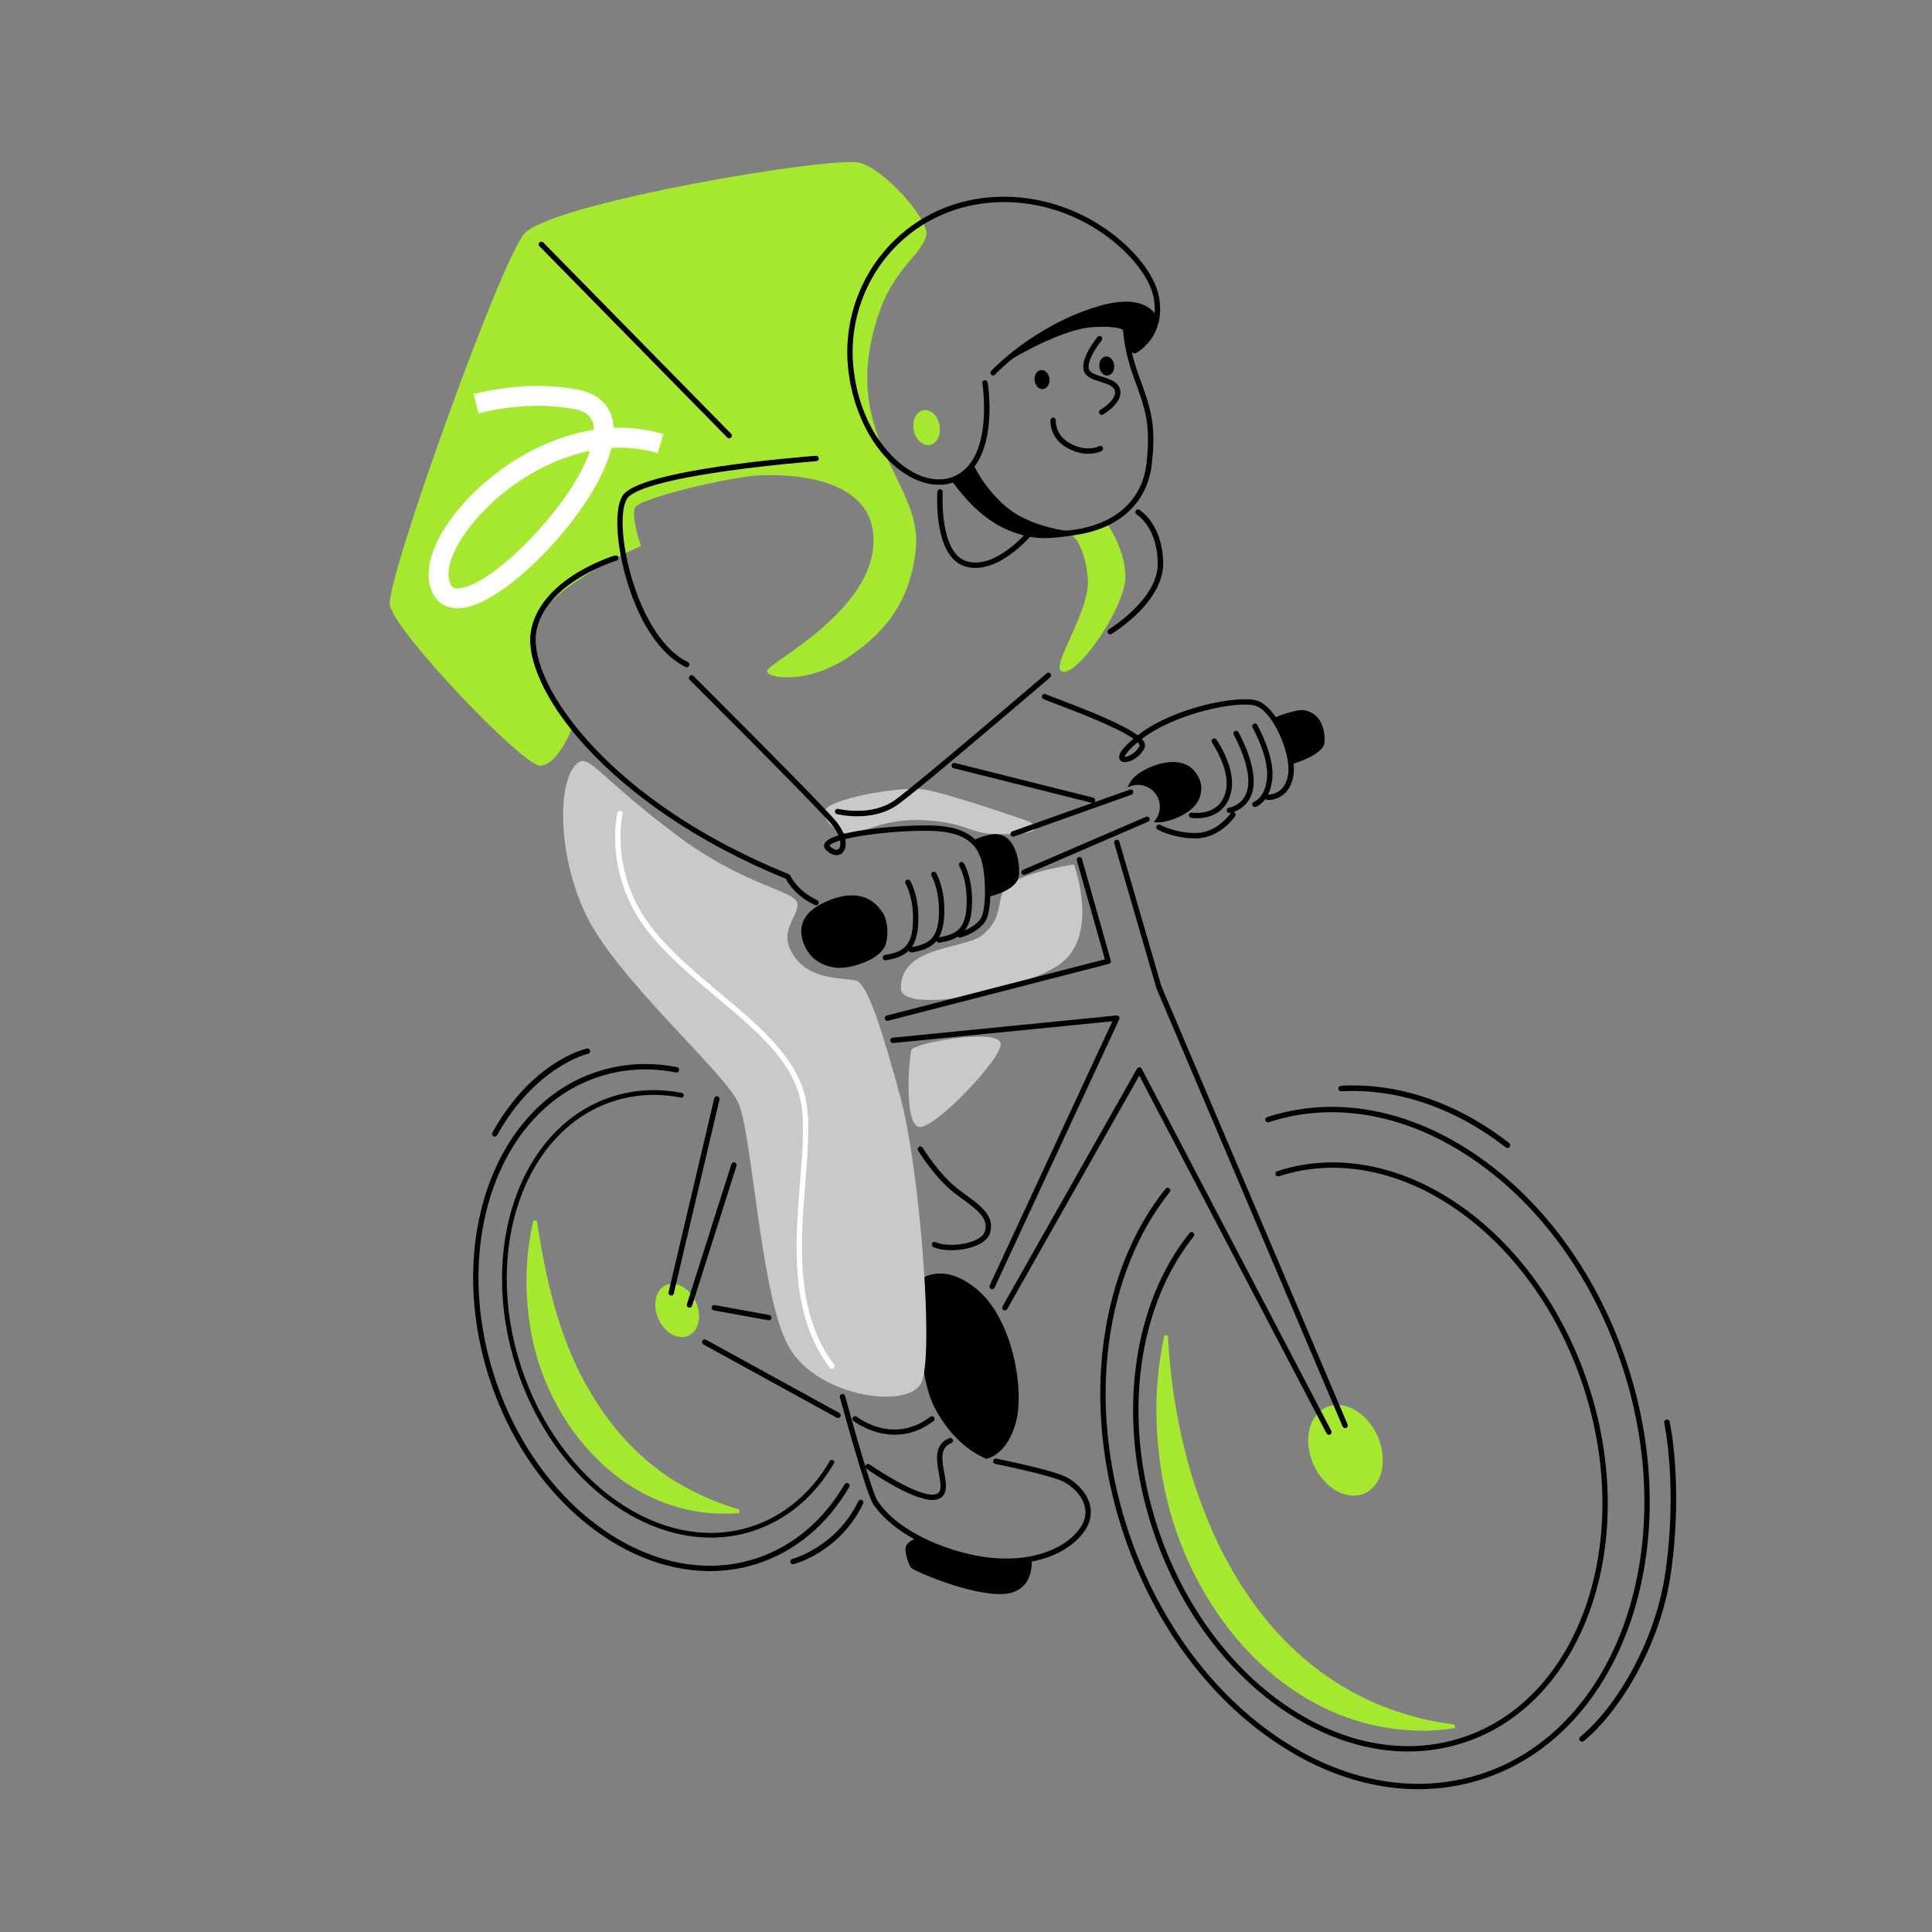 <?xml version="1.0" encoding="utf-8"?>
<!-- Generator: Adobe Illustrator 26.5.0, SVG Export Plug-In . SVG Version: 6.00 Build 0)  -->
<svg version="1.1" id="Layer_1" xmlns="http://www.w3.org/2000/svg" xmlns:xlink="http://www.w3.org/1999/xlink" x="0px" y="0px"
	 viewBox="0 0 1080 1080" style="enable-background:new 0 0 1080 1080;" xml:space="preserve">
<rect x="0" y="0" width="1080" height="1080" fill="#808080" stroke="none"/>
<style type="text/css">
	.st0{fill:#A5E82F;}
	.st1{fill:#FFFFFF;}
	.st2{fill:#C9C9C9;}
</style>
<g id="Layer_1_00000005231515284193689190000012646710159661850531_">
	<g>
		<path class="st0" d="M517.85,131.03c-1.33,9.73-17.22,18.64-25.51,41.32c-25.91,70.97,23.72,96,19.58,134.78
			c-2.91,27.21-15.21,45.26-37.8,60.31c-22.59,15.06-44.64,11.97-45.4,7.83c-0.75-4.14,56.85-31.62,59.48-70.4
			s-47.44-39.91-63.62-39.15c-16.19,0.75-67.39,12.8-69.65,18.07c-2.26,5.27,3.39,21.46,3.39,21.46s-55.34,23.34-59.86,46.68
			s21.08,55.72,21.08,55.72s-7.91,20.33-17.69,20.33c-9.79,0-82.07-75.67-83.95-89.98c-1.88-14.31,60.99-189.74,74.92-207.06
			S466,86.89,480.68,91.03C495.36,95.17,518.98,122.75,517.85,131.03z"/>
	</g>
	<g>
		<path class="st0" d="M599.45,299.31l19.76-5.93c0,0,10.16,14.12,9.88,29.65c-0.28,15.53-24.56,52.52-34.45,52.52
			s15.16-33.32,13.46-52.24C606.41,304.39,599.45,299.31,599.45,299.31z"/>
	</g>
	<g>
		<path class="st1" d="M255.75,340c-8.42,0-14.15-5.24-15.79-14.53c-2.61-14.75,8.99-36.1,29.54-54.38
			c13.69-12.18,29.54-21.45,45.82-26.79c5.62-1.85,11.19-3.2,16.7-4.06c-0.12-6.67-3.52-10.17-11.07-11.55
			c-16.79-3.08-34.78-2.28-53.45,2.37l-2.68-10.76c20.21-5.04,39.77-5.88,58.13-2.51c12.35,2.27,19.52,9.97,20.12,21.38
			c9.51-0.35,18.79,0.82,27.78,3.52l-3.19,10.62c-8.61-2.58-17.31-3.41-25.84-2.9c-3.72,15.05-15.29,34.27-32.21,53.14
			c-15.29,17.04-37.15,35.56-52.66,36.43C256.53,339.99,256.14,340,255.75,340z M329.85,251.98c-20.54,4.17-39.42,15.33-52.98,27.4
			c-17.19,15.3-27.88,33.46-25.99,44.17c0.91,5.17,3.09,5.48,5.43,5.35C275.18,327.84,319.53,282.51,329.85,251.98z"/>
	</g>
	<g>
		<path d="M396.83,878.26c-50.56,0-102.18-43.09-123.17-107.45c-24.72-75.81,2.28-152.86,60.2-171.75
			c14.22-4.64,29.22-5.49,44.57-2.51c0.81,0.16,1.34,0.95,1.19,1.76c-0.16,0.81-0.95,1.34-1.76,1.19
			c-14.85-2.88-29.34-2.07-43.07,2.41c-56.35,18.38-82.49,93.73-58.28,167.97c24.21,74.23,89.75,119.68,146.1,101.31
			c20.41-6.66,37.53-21,49.52-41.46c0.42-0.71,1.34-0.96,2.05-0.54c0.71,0.42,0.95,1.34,0.54,2.05
			c-12.37,21.11-30.06,35.91-51.18,42.8C414.8,876.9,405.83,878.26,396.83,878.26z"/>
	</g>
	<g>
		<path d="M397.41,859.54c-44.62,0-90.17-38.03-108.69-94.82c-21.82-66.9,2.02-134.89,53.13-151.57c12.56-4.1,25.79-4.84,39.33-2.21
			c0.72,0.14,1.19,0.83,1.05,1.55s-0.83,1.19-1.55,1.05c-13.1-2.54-25.88-1.83-38.01,2.13c-49.72,16.23-72.8,82.72-51.43,148.23
			c21.37,65.51,79.21,105.62,128.93,89.4c18.02-5.88,33.13-18.53,43.71-36.59c0.37-0.63,1.18-0.84,1.81-0.47
			c0.63,0.37,0.84,1.18,0.47,1.81c-10.91,18.62-26.53,31.69-45.17,37.77C413.27,858.34,405.35,859.54,397.41,859.54z"/>
	</g>
	<g>
		<path d="M792.8,1000.18c-27.25,0-55.25-9.3-81.51-27.45c-37.98-26.24-67.76-67.87-83.85-117.21
			c-11.41-34.98-15.03-71.48-10.47-105.55c4.44-33.21,16.4-62.76,34.58-85.46c0.52-0.65,1.46-0.75,2.11-0.23
			c0.65,0.52,0.75,1.46,0.23,2.11c-17.84,22.27-29.58,51.31-33.95,83.98c-4.5,33.63-0.92,69.67,10.35,104.22
			c15.89,48.72,45.26,89.8,82.7,115.68c37.32,25.79,78.18,33.36,115.07,21.33c76.29-24.88,111.71-126.83,78.96-227.27
			c-15.89-48.72-45.26-89.8-82.71-115.68c-37.32-25.79-78.18-33.36-115.06-21.33c-0.79,0.26-1.63-0.17-1.89-0.96
			c-0.26-0.79,0.17-1.63,0.96-1.89c37.79-12.33,79.59-4.61,117.7,21.72c37.98,26.25,67.76,67.87,83.85,117.21
			c33.27,102.01-3.02,205.66-80.88,231.05C817.24,998.28,805.1,1000.18,792.8,1000.18z"/>
	</g>
	<g>
		<path d="M787.18,979.09c-58.72,0.01-118.69-50.08-143.08-124.86c-9.85-30.21-12.98-61.72-9.04-91.13
			c3.84-28.68,14.16-54.21,29.87-73.81c0.52-0.65,1.46-0.75,2.11-0.23c0.65,0.52,0.75,1.46,0.23,2.11
			c-15.36,19.18-25.47,44.19-29.24,72.33c-3.87,28.97-0.79,60.03,8.92,89.81c28.22,86.51,104.62,139.46,170.32,118.04
			c65.7-21.43,96.19-109.25,67.97-195.77c-28.22-86.51-104.62-139.47-170.32-118.04c-0.79,0.26-1.63-0.17-1.89-0.96
			c-0.26-0.79,0.17-1.63,0.96-1.89c67.26-21.94,145.37,31.87,174.1,119.96c28.73,88.09-2.62,177.61-69.89,199.55
			C808.04,977.5,797.62,979.09,787.18,979.09z"/>
	</g>
	<g>
		<path d="M842.68,641.7c-0.33,0-0.66-0.11-0.95-0.32c-28.78-22.23-60.59-33.06-91.98-31.34c-0.85,0.05-1.58-0.61-1.63-1.46
			s0.61-1.58,1.46-1.63c32.14-1.77,64.66,9.29,94.04,31.98c0.68,0.52,0.8,1.5,0.28,2.17C843.6,641.49,843.14,641.7,842.68,641.7z"/>
	</g>
	<g>
		<g>
			<path class="st0" d="M300.18,682.52c4.83,32.08,11.89,64.03,27.87,92.33c13.84,24.66,33.26,45.7,58.94,58.54
				c7.95,4.05,16.61,7.56,26.14,10.39l0.27,1.98c-61.88,5.47-109.34-48.46-117.37-106.29c-2.8-19.11-2.29-38.65,2.23-57.46
				L300.18,682.52L300.18,682.52z"/>
		</g>
	</g>
	<g>
		<g>
			<path class="st0" d="M652.91,746.75c4.08,83.24,39.7,176.79,122.81,208.11c11.59,4.32,24.04,7.53,37.29,9.15l0.41,1.96
				c-13.18,2.36-26.57,1.81-39.7-0.39c-67.24-11.92-113.26-75.92-124.06-140.4c-4.51-26.1-4.48-53,1.31-78.91
				C650.97,746.26,652.91,746.75,652.91,746.75L652.91,746.75z"/>
		</g>
	</g>
	<g>
		<path d="M558.88,204.71c0,0,31.86-20.5,51.84-21.82c19.98-1.32,18.76,3.8,18.76,3.8l1.9,11.01c0,0,20.26-7.7,13.37-21.04
			c-6.89-13.34-40.2-1.84-55.83,6.62S558.88,204.71,558.88,204.71z"/>
	</g>
	<g>
		<path d="M884.37,973.61c-0.45,0-0.89-0.2-1.2-0.57c-0.54-0.66-0.44-1.64,0.22-2.18c19.36-15.79,41.92-52.39,47.56-91.8
			c6.95-48.52-0.56-83.31-0.64-83.66c-0.19-0.83,0.34-1.66,1.18-1.85c0.83-0.19,1.66,0.34,1.85,1.18c0.08,0.36,1.97,9,3.01,23.82
			c0.96,13.65,1.34,35.31-2.33,60.94c-5.75,40.2-28.84,77.59-48.66,93.76C885.06,973.49,884.71,973.61,884.37,973.61z"/>
	</g>
	<g>
		<path d="M443.29,874.41c-0.67,0-1.28-0.45-1.45-1.12c-0.21-0.8,0.27-1.62,1.07-1.83c0.24-0.06,24.62-6.67,36.86-32.24
			c0.36-0.75,1.26-1.07,2-0.71c0.75,0.36,1.06,1.25,0.71,2c-12.86,26.87-37.76,33.57-38.82,33.84
			C443.54,874.39,443.41,874.41,443.29,874.41z"/>
	</g>
	<g>
		<path d="M276.54,635.36c-0.25,0-0.5-0.06-0.73-0.19c-0.72-0.4-0.98-1.32-0.58-2.04c22.18-39.81,51.59-46.73,52.84-47
			c0.81-0.17,1.61,0.33,1.79,1.14c0.18,0.81-0.33,1.61-1.14,1.79c-0.29,0.07-29.38,6.98-50.87,45.54
			C277.58,635.08,277.06,635.36,276.54,635.36z"/>
	</g>
	<g>
		<path d="M468.44,792.67c-0.24,0-0.49-0.06-0.72-0.19l-74.54-40.94c-0.73-0.4-0.99-1.31-0.59-2.04s1.31-0.99,2.04-0.59l74.54,40.94
			c0.73,0.4,0.99,1.31,0.59,2.04C469.48,792.39,468.97,792.67,468.44,792.67z"/>
	</g>
	<g>
		<path d="M429.76,738.06c-0.09,0-0.18-0.01-0.27-0.02l-30.5-5.53c-0.81-0.15-1.36-0.93-1.21-1.74c0.15-0.82,0.93-1.36,1.74-1.21
			l30.5,5.53c0.81,0.15,1.36,0.93,1.21,1.74C431.1,737.55,430.47,738.06,429.76,738.06z"/>
	</g>
</g>
<g id="Layer_2_00000086654866996254430830000010639458831189477537_">
	<g>
		<path class="st2" d="M600.39,483.31c-4.52,0.38-36.89,6.21-39.91,15.25c-3.01,9.04-1.32,15.81-11.29,24.09
			c-9.98,8.28-45.79,5.65-45.59,29.84c0.12,14.22,62.82,2.88,87.38-12.49C615.55,524.63,600.39,483.31,600.39,483.31z"/>
	</g>
	<g>
		<path class="st2" d="M575.17,459.22c0,0-44.99-15.81-58.73-17.88s-54.02,5.46-55.34,11.95c-1.32,6.49,8.47,12.89,14.49,12.89
			s17.88-8.85,40.66-7.72c22.78,1.13,26.73,7.34,38.59,7.72C566.7,466.56,587.41,466.18,575.17,459.22z"/>
	</g>
	<g>
		<ellipse transform="matrix(0.995 -0.103 0.103 0.995 -18.724 60.922)" cx="582.27" cy="212.3" rx="4.17" ry="5.35"/>
	</g>
	<g>
		<ellipse transform="matrix(0.995 -0.103 0.103 0.995 -17.755 64.596)" cx="618.43" cy="204.72" rx="4.17" ry="5.35"/>
	</g>
	<g>
		<path d="M524.83,270.99c-5.04,0-10.37-1.43-15.69-4.28c-18.64-9.98-32.42-34.15-35.11-61.56c-2.27-23.12,5.01-46.59,19.99-64.42
			c15.02-17.88,36.32-28.71,59.98-30.5c22.36-1.69,45.15,4.62,64.16,17.77c15.74,10.89,27.38,25.67,29.66,37.65
			c2.24,11.81-1.34,19.8-4.74,24.42c-3.7,5.03-7.92,7.23-8.1,7.32c-0.74,0.38-1.64,0.09-2.02-0.65c-0.38-0.74-0.08-1.64,0.65-2.02
			c0.62-0.32,15.13-8.09,11.26-28.5c-3.96-20.8-41.37-56.72-90.65-52.99c-22.85,1.73-43.42,12.18-57.91,29.43
			c-14.45,17.21-21.49,39.88-19.3,62.19c3.16,32.13,20.04,51.98,33.55,59.21c8.72,4.67,17.38,5.18,24.4,1.45
			c20.53-10.94,14.25-50.83,14.19-51.23c-0.13-0.82,0.42-1.59,1.24-1.72c0.81-0.13,1.59,0.42,1.72,1.24
			c0.07,0.43,1.71,10.63,0.69,22.43c-1.38,15.91-7.06,26.95-16.42,31.94C532.81,270.05,528.91,270.99,524.83,270.99z"/>
	</g>
	<g>
		<path d="M555.12,209.89c-0.36,0-0.73-0.13-1.02-0.4c-0.61-0.56-0.65-1.51-0.08-2.12c0.23-0.25,23.75-25.37,59.68-36.09
			c11.99-3.58,21.26-3.52,27.55,0.17c5.32,3.12,6.39,7.73,6.44,7.92c0.18,0.81-0.33,1.61-1.14,1.79c-0.81,0.18-1.61-0.33-1.79-1.14
			c-0.03-0.14-0.9-3.6-5.12-6.04c-5.46-3.15-14.14-3.1-25.08,0.17c-35.11,10.48-58.11,35-58.34,35.25
			C555.93,209.73,555.52,209.89,555.12,209.89z"/>
	</g>
	<g>
		<path d="M590.13,299.97c-0.82,0-1.48-0.65-1.5-1.47c-0.01-0.83,0.65-1.51,1.47-1.53c29.15-0.52,48.13-14.67,50.78-37.85
			c2.49-21.83-0.49-29.99-7.01-47.89l-0.06-0.15c-6.61-18.14-6.22-30.72-6.2-31.25c0.03-0.83,0.75-1.45,1.55-1.44
			c0.83,0.03,1.47,0.73,1.44,1.55c0,0.12-0.38,12.57,6.02,30.11l0.06,0.15c6.49,17.8,9.75,26.73,7.18,49.26
			c-2.83,24.82-22.91,39.96-53.7,40.51C590.15,299.97,590.14,299.97,590.13,299.97z"/>
	</g>
	<g>
		<path d="M544.04,259.29c0,0,5.24,12.83,18.52,24.12c15.72,13.36,42.92,14.4,42.92,14.4s-17.44,4.83-30.02,2.21
			c-11.84-2.47-26.54-8.11-42.92-30.53C539.31,265.43,544.04,259.29,544.04,259.29z"/>
	</g>
	<g>
		
			<ellipse transform="matrix(0.983 -0.184 0.184 0.983 -35.123 99.207)" class="st0" cx="517.9" cy="239.17" rx="7.34" ry="9.88"/>
	</g>
	<g>
		
			<ellipse transform="matrix(0.914 -0.406 0.406 0.914 -264.341 374.689)" class="st0" cx="751.87" cy="811.03" rx="19.58" ry="26.35"/>
	</g>
	<g>
		
			<ellipse transform="matrix(0.914 -0.406 0.406 0.914 -264.69 216.414)" class="st0" cx="378.26" cy="732.72" rx="11.49" ry="15.47"/>
	</g>
	<g>
		<path d="M615.81,231.92c-0.52,0-1.03-0.27-1.3-0.76c-0.41-0.72-0.16-1.63,0.56-2.05c2.73-1.57,9.51-6.58,8.09-10.94
			c-0.82-2.52-4.45-3.65-7.96-4.73c-4.15-1.28-8.45-2.61-9.43-6.52c-1.69-6.75,6.8-17.4,7.77-18.59c0.52-0.64,1.47-0.74,2.11-0.21
			c0.64,0.52,0.74,1.47,0.21,2.11c-2.38,2.92-8.31,11.48-7.19,15.97c0.57,2.27,3.89,3.3,7.41,4.39c4.04,1.25,8.62,2.67,9.93,6.67
			c2.47,7.56-8.96,14.2-9.45,14.48C616.32,231.86,616.06,231.92,615.81,231.92z"/>
	</g>
	<g>
		<path d="M608.33,253.66c-3.03,0-6.82-0.67-11.09-2.9c-10.78-5.62-10.06-15.53-10.02-15.95c0.07-0.83,0.8-1.44,1.62-1.37
			c0.82,0.07,1.43,0.79,1.37,1.62c-0.03,0.35-0.53,8.37,8.42,13.04c9.12,4.75,15.51,1.47,15.78,1.33c0.73-0.39,1.64-0.11,2.03,0.61
			c0.39,0.73,0.12,1.63-0.6,2.03C615.65,252.17,612.83,253.66,608.33,253.66z"/>
	</g>
	<g>
		<path d="M545.25,317.47c-1.97,0-3.87-0.27-5.68-0.82c-17.85-5.36-15.69-40.33-15.58-41.82c0.06-0.83,0.78-1.45,1.6-1.4
			c0.83,0.06,1.45,0.77,1.4,1.6c-0.02,0.34-2.11,34.06,13.46,38.74c15.76,4.73,33.41-16.07,33.59-16.28
			c0.53-0.63,1.48-0.72,2.11-0.19c0.63,0.53,0.72,1.48,0.19,2.11c-0.19,0.23-4.76,5.66-11.52,10.53
			C557.92,314.94,551.27,317.47,545.25,317.47z"/>
	</g>
	<g>
		<path d="M620.63,354.6c-0.51,0-1-0.26-1.29-0.73c-0.43-0.71-0.2-1.63,0.51-2.06c0.28-0.17,27.63-16.89,27.36-36.96
			c-0.26-20-11.36-26.97-11.83-27.26c-0.71-0.43-0.93-1.35-0.51-2.06s1.34-0.94,2.05-0.51c0.53,0.32,13,8.02,13.29,29.79
			c0.12,9.08-4.86,18.82-14.39,28.16c-7.1,6.96-14.13,11.22-14.43,11.4C621.16,354.53,620.89,354.6,620.63,354.6z"/>
	</g>
	<g>
		<path d="M479.14,456.31c-6.27,0-10.87-1.12-11.26-1.22c-0.8-0.2-1.29-1.02-1.09-1.82c0.2-0.8,1.01-1.29,1.82-1.09
			c0.19,0.05,18.7,4.54,31.88-5.09c13.72-10.02,83.91-70.1,84.62-70.71c0.63-0.54,1.58-0.47,2.12,0.16s0.46,1.58-0.16,2.11
			c-0.71,0.61-70.98,60.77-84.8,70.85C494.79,454.97,485.98,456.31,479.14,456.31z"/>
	</g>
	<g>
		<path d="M383.93,373c-0.21,0-0.43-0.05-0.63-0.14c-6.56-3.07-22.91-14.03-33.21-49.45c-5.82-20.04-6.67-39.09-2.06-46.32
			c9.18-14.4,97.98-21.52,108.07-22.28c0.83-0.05,1.55,0.56,1.61,1.38c0.06,0.83-0.56,1.55-1.38,1.61
			c-0.24,0.02-24.73,1.89-49.99,5.47c-43.94,6.22-53.81,12.34-55.78,15.43c-4.11,6.45-3.1,24.9,2.41,43.87
			c6.9,23.76,18.72,41.55,31.6,47.57c0.75,0.35,1.07,1.24,0.72,1.99C385.03,372.68,384.49,373,383.93,373z"/>
	</g>
	<g>
		<path d="M536.58,524.15c-0.66,0-1.26-0.43-1.44-1.1c-0.22-0.8,0.24-1.62,1.04-1.85c0.11-0.03,10.74-3.08,12.91-9.57
			c2.39-7.16,1.89-24.57-0.92-32.13c-2.48-6.66-7.78-14.4-26.88-15.02c-10.17-0.34-24.52,0.56-36.56,2.29
			c-5.22,0.75-9.21,1.53-12.24,2.28c0.68,3.38,0.02,6.13-1.57,7.68c-1.71,1.68-4.94,2.23-8.85-1.24c-1.73-1.54-1.48-3.06-1.17-3.83
			c0.72-1.8,3.61-3.35,7.82-4.67c-0.79-1.94-2.08-4.09-3.97-6.32c-9.45-11.13-78.56-79.98-79.26-80.68c-0.59-0.58-0.59-1.53,0-2.12
			c0.59-0.59,1.53-0.59,2.12,0c2.85,2.84,69.89,69.63,79.43,80.86c2.19,2.58,3.68,5.1,4.59,7.44c13.94-3.57,37.72-5.09,49.75-4.69
			c16.3,0.54,25.43,5.77,29.6,16.98c3.04,8.18,3.55,26.36,0.96,34.13c-2.67,8-14.45,11.37-14.95,11.51
			C536.85,524.13,536.71,524.15,536.58,524.15z M463.68,472.79c0.01,0,0.06,0.16,0.39,0.46c1.98,1.76,3.8,2.27,4.76,1.34
			c0.83-0.81,1.18-2.51,0.76-4.74C465.2,471.17,463.78,472.3,463.68,472.79L463.68,472.79z"/>
	</g>
	<g>
		<path d="M456.2,506.08c-0.21,0-0.43-0.05-0.63-0.14c-10.78-5.04-15.19-12.53-16.28-14.68
			c-101.93-41.6-148.84-108.93-142.29-139.64c2.55-11.96,11.48-22.87,25.81-31.55c10.72-6.49,20.55-9.43,20.96-9.55
			c0.79-0.24,1.63,0.22,1.86,1.01c0.23,0.79-0.22,1.63-1.01,1.86c-0.39,0.12-38.93,11.82-44.69,38.84
			c-2.51,11.77,3.82,34.34,29.11,62.4c18.53,20.56,52.99,50.1,111.92,74.06c0.37,0.15,0.66,0.44,0.82,0.8
			c0.03,0.08,3.74,8.42,15.07,13.72c0.75,0.35,1.07,1.24,0.72,1.99C457.3,505.76,456.76,506.08,456.2,506.08z"/>
	</g>
	<g>
		<path d="M524.91,526.98c-0.73,0-1.36-0.53-1.48-1.27c-0.13-0.82,0.43-1.59,1.25-1.71c9.95-1.57,15.11-4.77,15.67-17.97
			c0.6-14.06-4.06-21.85-4.11-21.93c-0.43-0.71-0.21-1.63,0.49-2.06c0.7-0.43,1.62-0.22,2.06,0.49c0.21,0.34,5.2,8.58,4.55,23.63
			c-0.64,15.04-7.44,19.11-18.21,20.81C525.06,526.97,524.99,526.98,524.91,526.98z"/>
	</g>
	<g>
		<path d="M509.4,532.45c-0.73,0-1.36-0.53-1.48-1.27c-0.13-0.82,0.43-1.59,1.25-1.71c9.95-1.57,15.11-4.77,15.67-17.97
			c0.6-14.06-4.06-21.85-4.11-21.93c-0.43-0.71-0.21-1.63,0.49-2.06c0.7-0.43,1.62-0.22,2.06,0.49c0.21,0.34,5.2,8.58,4.55,23.63
			c-0.64,15.04-7.44,19.12-18.21,20.81C509.55,532.44,509.48,532.45,509.4,532.45z"/>
	</g>
	<g>
		<path d="M494.9,536.81c-0.73,0-1.36-0.53-1.48-1.27c-0.13-0.82,0.43-1.59,1.25-1.71c9.95-1.57,15.11-4.77,15.67-17.97
			c0.6-14.06-4.06-21.85-4.11-21.93c-0.43-0.71-0.21-1.63,0.49-2.06c0.7-0.43,1.62-0.22,2.06,0.49c0.21,0.34,5.2,8.58,4.55,23.63
			c-0.64,15.04-7.44,19.11-18.21,20.81C495.05,536.8,494.98,536.81,494.9,536.81z"/>
	</g>
	<g>
		<path d="M407.64,245.04c-0.39,0-0.78-0.15-1.07-0.45L301.54,137.63c-0.58-0.59-0.57-1.54,0.02-2.12c0.59-0.58,1.54-0.57,2.12,0.02
			l105.03,106.96c0.58,0.59,0.57,1.54-0.02,2.12C408.4,244.9,408.02,245.04,407.64,245.04z"/>
	</g>
	<g>
		<path class="st2" d="M559.36,583.08c-2.29-8.49-48.82,0-49.97,3.95c-1.14,3.95-4.25,40.94,4.22,42.92
			C522.09,631.92,561.34,590.42,559.36,583.08z"/>
	</g>
	<g>
		<path d="M493.97,511.08c-9.12-15.38-25.2-10.97-35.35-5.51s-12.24,12.93-9.78,20.63c2.46,7.7,8.2,13.39,18.37,14.73
			c7.34,0.97,25.84-4.21,28.1-13.75C497.59,517.65,493.97,511.08,493.97,511.08z"/>
	</g>
	<g>
		<path d="M543.57,469.85c0,0,7.6-3.51,12.69-3.57c10.38-0.12,13.84,13.06,13.41,22.5c-0.42,9.45-17.55,12.55-17.55,12.55
			s0.93-13.65-2.55-22.35C546.09,470.28,543.57,469.85,543.57,469.85z"/>
	</g>
	<g>
		<path d="M710.7,401.81c0,0,13.32-5.63,18.33-4.78c9.18,1.56,11.81,10.4,11.39,17.83S722,427.21,722,427.21s-0.56-9.81-4.05-16.66
			C714.46,403.71,710.7,401.81,710.7,401.81z"/>
	</g>
	<g>
		<path d="M667.5,430.79c-6.86-7.83-19.79-4.89-28.51,0.03c-4.76,2.68-7.45,5.89-8.6,9.35c2.06-1.09,4.46-1.62,7-1.36
			c5.57,0.57,10.14,4.99,10.87,10.54c0.51,3.94-0.86,7.57-3.32,10.13c0.32,0.05,0.63,0.1,0.96,0.14c6.28,0.82,20.45-4.49,24.14-12.4
			C673.15,440.58,670.96,434.74,667.5,430.79z"/>
	</g>
	<g>
		<path d="M709.09,447.18c-0.23,0-0.45-0.01-0.66-0.02c-0.83-0.06-1.45-0.77-1.4-1.6c0.06-0.83,0.78-1.46,1.6-1.4
			c0.39,0.02,9.84,0.44,11.49-11.51c1.58-11.4-8.5-34.91-18.18-38.09c-9.22-3.01-44.33,3.68-63.67,18.54
			c0.71,0.75,1.21,1.47,1.49,2.16c0.52,1.27,0.29,2.27,0,2.89c-2.39,5.19-8.15,8.1-11.23,7.89c-1.41-0.09-2.43-0.81-2.78-1.96
			c-0.28-0.92-1.1-3.59,7.87-11.1c-9.1-6.51-33.42-15.71-43.6-19.56c-6.98-2.64-6.99-2.65-7.37-3.22c-0.46-0.69-0.27-1.62,0.43-2.08
			c0.54-0.36,1.23-0.32,1.72,0.05c0.6,0.3,3.36,1.34,6.28,2.44c18.99,7.18,37.07,14.5,44.89,20.46c0.02-0.02,0.05-0.04,0.07-0.06
			c20.31-15.89,56.78-22.6,66.82-19.31c10.44,3.42,22.16,27.38,20.22,41.35C721.54,444.31,713.61,447.18,709.09,447.18z
			 M628.67,423.04c0.29,0.03,0.91,0.01,1.87-0.33c2.27-0.8,5.17-2.9,6.51-5.82c0.02-0.05,0.08-0.17-0.06-0.49
			c-0.19-0.45-0.53-0.94-1.02-1.45C629.81,420.04,628.82,422.4,628.67,423.04z M585.17,388.55
			C585.17,388.55,585.17,388.55,585.17,388.55C585.17,388.55,585.17,388.55,585.17,388.55z M585.17,388.55
			C585.17,388.55,585.17,388.55,585.17,388.55C585.17,388.55,585.17,388.55,585.17,388.55z"/>
	</g>
	<g>
		<path d="M701.48,451.12c-0.64,0-1.23-0.41-1.43-1.05c-0.25-0.79,0.19-1.63,0.98-1.88c0.24-0.08,6.22-2.24,7.24-13.39
			c1.07-11.81-8-27.95-8.09-28.11c-0.41-0.72-0.16-1.64,0.56-2.04c0.72-0.41,1.64-0.16,2.04,0.56c0.39,0.69,9.63,17.12,8.47,29.87
			c-1.21,13.26-8.99,15.87-9.32,15.97C701.78,451.1,701.63,451.12,701.48,451.12z"/>
	</g>
	<g>
		<path d="M687.22,454.5c-0.73,0-1.37-0.53-1.48-1.28c-0.12-0.82,0.44-1.58,1.26-1.71c0.39-0.06,9.74-1.66,10.75-12.7
			c1.07-11.81-8-27.95-8.09-28.11c-0.41-0.72-0.16-1.64,0.56-2.04c0.72-0.41,1.63-0.16,2.04,0.56c0.39,0.69,9.63,17.12,8.47,29.87
			c-1.22,13.44-13.17,15.38-13.29,15.4C687.37,454.49,687.29,454.5,687.22,454.5z"/>
	</g>
	<g>
		<path d="M668.88,457.41c-1.74,0-2.89-0.17-3.02-0.19c-0.82-0.13-1.38-0.9-1.25-1.71c0.13-0.82,0.9-1.38,1.71-1.25
			c0.68,0.1,16.71,2.38,19.18-13.5c1.77-11.35-7.86-25.46-7.95-25.6c-0.47-0.68-0.3-1.62,0.38-2.09c0.68-0.47,1.62-0.3,2.09,0.38
			c0.43,0.62,10.4,15.25,8.45,27.76c-0.86,5.5-3.23,9.71-7.04,12.49C677.13,456.83,672.04,457.41,668.88,457.41z"/>
	</g>
	<g>
		<path d="M610.72,448.86c-0.12,0-0.24-0.01-0.37-0.05l-77.31-19.39c-0.8-0.2-1.29-1.02-1.09-1.82c0.2-0.8,1.01-1.29,1.82-1.09
			l77.31,19.39c0.8,0.2,1.29,1.02,1.09,1.82C612,448.41,611.39,448.86,610.72,448.86z"/>
	</g>
	<g>
		<path d="M566.35,467.68c-0.62,0-1.2-0.38-1.41-1c-0.28-0.78,0.13-1.64,0.91-1.92l65.67-23.35c0.78-0.28,1.64,0.13,1.92,0.91
			c0.28,0.78-0.13,1.64-0.91,1.92l-65.67,23.35C566.69,467.65,566.52,467.68,566.35,467.68z"/>
	</g>
	<g>
		<path d="M572.44,489.14c-0.58,0-1.13-0.34-1.38-0.91c-0.33-0.76,0.02-1.64,0.78-1.97l68.75-29.67c0.76-0.33,1.64,0.02,1.97,0.78
			c0.33,0.76-0.02,1.64-0.78,1.97l-68.75,29.67C572.84,489.1,572.64,489.14,572.44,489.14z"/>
	</g>
	<g>
		<path d="M668,468.65c-11.83,0-20.51-4.71-20.89-4.92c-0.73-0.4-0.99-1.31-0.59-2.04c0.4-0.73,1.31-0.99,2.04-0.59
			c0.09,0.05,9.03,4.89,20.69,4.52c11.3-0.35,18.68-10.98,18.75-11.08c0.47-0.68,1.4-0.86,2.08-0.4c0.68,0.47,0.86,1.4,0.4,2.08
			c-0.33,0.49-8.29,12-21.14,12.4C668.89,468.64,668.44,468.65,668,468.65z"/>
	</g>
	<g>
		<path d="M375.21,724.23c-0.11,0-0.23-0.01-0.35-0.04c-0.81-0.19-1.31-1-1.12-1.8l25.53-108.41c0.19-0.81,1-1.31,1.8-1.12
			s1.31,1,1.12,1.8l-25.53,108.41C376.51,723.76,375.89,724.23,375.21,724.23z"/>
	</g>
	<g>
		<path d="M515.56,714.65c0,0,12.74-9.6,31.65,7.06c18.92,16.66,25.69,55.34,20.61,73.69s-16.38,20.05-16.38,20.05
			s-17.22-5.65-29.08-28.8C510.51,763.5,515.56,714.65,515.56,714.65z"/>
	</g>
	<g>
		<path class="st2" d="M324.16,425.81c-12.7,6.62-13.55,51.39,3.95,86.68c17.51,35.29,76.24,86.4,84.42,103.62
			c8.19,17.22,12.42,109.27,28.61,137.13s66.26,34.64,73.79,19.95c7.53-14.68-0.86-120.09-11.53-159.62
			c-10.68-39.53-18.68-63.34-24.61-65.32c-5.93-1.98-25.22,0.56-35.01-13.93c-8.89-13.16,1.41-20.25,2.07-28.42
			s-28.6-9.41-68.79-39.91C336.87,435.5,329.84,422.85,324.16,425.81z"/>
	</g>
	<g>
		<path d="M563.09,874.14c-11.32,0-23.81-2.25-35.59-6.45c-24.58-8.77-35.25-20.68-39.43-27c-4.04-6.12-17.96-57.39-18.55-59.57
			c-0.22-0.8,0.26-1.62,1.06-1.84c0.8-0.21,1.62,0.26,1.84,1.06c3.99,14.72,15.02,53.95,18.15,58.7
			c3.97,6.01,14.17,17.35,37.93,25.82c33.9,12.08,58.65,5.15,70.5-5.36c5.88-5.22,8.45-10.66,7.63-16.18
			c-1.1-7.45-8.15-13.22-12.62-15.28c-8.21-3.78-37.4-9.66-37.7-9.72c-0.81-0.16-1.34-0.95-1.18-1.77c0.16-0.81,0.96-1.33,1.77-1.18
			c1.21,0.24,29.83,6.01,38.36,9.94c6.07,2.79,13.14,9.48,14.33,17.56c0.98,6.58-1.92,12.93-8.61,18.86
			c-8.37,7.43-20.23,11.68-34.28,12.31C565.53,874.11,564.32,874.14,563.09,874.14z"/>
	</g>
	<g>
		<path d="M521.32,838.5c-11.65,0-34.15-15.49-36.94-17.44c-0.68-0.47-0.84-1.41-0.37-2.09c0.48-0.68,1.41-0.84,2.09-0.37
			c0.07,0.05,7.46,5.2,15.87,9.79c14.35,7.82,19.71,7.57,21.63,6.73c2.9-1.27,2.41-5.16,1.26-11.41
			c-1.33-7.24-2.98-16.24,5.84-19.81c0.77-0.31,1.64,0.06,1.95,0.83c0.31,0.77-0.06,1.64-0.83,1.95c-6.1,2.46-5.55,8.13-4.01,16.48
			c1.12,6.09,2.27,12.38-3,14.7C523.81,838.3,522.63,838.5,521.32,838.5z"/>
	</g>
	<g>
		<path d="M500.27,802.01c-13.17,0-23.01-7.56-23.16-7.68c-0.65-0.51-0.76-1.45-0.25-2.1c0.51-0.65,1.45-0.76,2.11-0.25
			c0.83,0.65,20.55,15.72,41.08-0.01c0.66-0.5,1.6-0.38,2.1,0.28c0.5,0.66,0.38,1.6-0.28,2.1
			C514.37,800.09,506.9,802.01,500.27,802.01z"/>
	</g>
	<g>
		<path d="M512.92,859.7c0,0-6.08,1.78-6.64,5.35s1.79,9.6,2.92,11.29s34.35,16,52.05,14.68c17.69-1.32,15.43-19.6,15.43-19.6
			s-17.44,3.54-36.67-1.61C520.77,864.68,512.92,859.7,512.92,859.7z"/>
	</g>
	<g>
		<path d="M531.7,698.87c-3.92,0-7.55-0.59-9.99-1.8c-0.74-0.37-1.05-1.27-0.68-2.01c0.37-0.74,1.27-1.05,2.01-0.68
			c4.35,2.15,14.93,2.15,22.06-1.07c2.15-0.97,4.85-2.66,5.53-5.2c1.89-7.02-3.44-11.25-14.71-19.41l-1.16-0.84
			c-11.41-8.27-21.14-24.04-21.55-24.71c-0.43-0.71-0.21-1.63,0.5-2.06c0.71-0.43,1.63-0.21,2.06,0.5
			c0.1,0.16,9.83,15.93,20.75,23.85l1.16,0.84c10.66,7.72,18.35,13.29,15.85,22.62c-0.78,2.91-3.27,5.38-7.19,7.15
			C542.23,697.91,536.72,698.87,531.7,698.87z"/>
	</g>
	<g>
		<path d="M385.42,731.02c-0.15,0-0.3-0.02-0.45-0.07c-0.79-0.25-1.23-1.09-0.98-1.88l24.86-78.26c0.25-0.79,1.1-1.23,1.88-0.98
			c0.79,0.25,1.23,1.09,0.98,1.88l-24.86,78.26C386.65,730.61,386.06,731.02,385.42,731.02z"/>
	</g>
	<g>
		<path d="M742.89,802.05c-0.54,0-1.06-0.29-1.33-0.8l-104.7-199.97l-73.83,130.49c-0.41,0.72-1.32,0.97-2.04,0.57
			c-0.72-0.41-0.98-1.32-0.57-2.04L635.6,597.4c0.27-0.48,0.77-0.77,1.33-0.76c0.55,0.01,1.05,0.32,1.3,0.8l105.98,202.41
			c0.38,0.73,0.1,1.64-0.63,2.02C743.36,802,743.12,802.05,742.89,802.05z"/>
	</g>
	<g>
		<path d="M751.92,798.35c-0.58,0-1.14-0.34-1.38-0.91L646.45,552.42c-0.02-0.05-0.04-0.11-0.06-0.17l-23.53-80.96
			c-0.23-0.8,0.23-1.63,1.02-1.86c0.79-0.23,1.63,0.23,1.86,1.02l23.5,80.87L753.3,796.26c0.32,0.76-0.03,1.64-0.79,1.97
			C752.32,798.31,752.12,798.35,751.92,798.35z"/>
	</g>
	<g>
		<path d="M496.07,570.65c-0.67,0-1.28-0.45-1.45-1.13c-0.21-0.8,0.28-1.62,1.08-1.83l121.94-31.43l-15.67-55.28
			c-0.23-0.8,0.24-1.63,1.03-1.85c0.79-0.23,1.63,0.24,1.85,1.03l16.09,56.76c0.11,0.39,0.06,0.81-0.14,1.16
			c-0.2,0.35-0.54,0.6-0.93,0.71L496.44,570.6C496.32,570.64,496.19,570.65,496.07,570.65z"/>
	</g>
	<g>
		<path d="M554.6,720.69c-0.21,0-0.43-0.04-0.63-0.14c-0.75-0.35-1.08-1.24-0.73-1.99l68.59-147.66L499.3,583.06
			c-0.82,0.1-1.56-0.52-1.64-1.34c-0.08-0.82,0.52-1.56,1.34-1.64l125.15-12.42c0.54-0.07,1.06,0.19,1.37,0.62
			c0.31,0.44,0.36,1.01,0.14,1.5l-69.7,150.04C555.71,720.37,555.16,720.69,554.6,720.69z"/>
	</g>
	<g>
		<path class="st1" d="M465.03,765.17c-0.45,0-0.9-0.21-1.2-0.6c-22.51-29.82-19.36-69.31-16.58-104.15
			c1.59-19.9,2.96-37.09-0.77-49.27c-6.28-20.54-25.42-36.55-45.68-53.5c-12.61-10.54-25.64-21.45-36.28-34.04
			c-27.84-32.95-19.5-68.84-19.41-69.19c0.2-0.8,1-1.3,1.81-1.1c0.8,0.2,1.3,1.01,1.1,1.81c-0.08,0.34-8.03,34.8,18.79,66.55
			c10.47,12.4,23.41,23.22,35.92,33.68c20.61,17.24,40.08,33.53,46.62,54.92c3.89,12.73,2.5,30.18,0.89,50.38
			c-2.74,34.31-5.84,73.2,15.99,102.1c0.5,0.66,0.37,1.6-0.29,2.1C465.66,765.07,465.35,765.17,465.03,765.17z"/>
	</g>
</g>
</svg>
